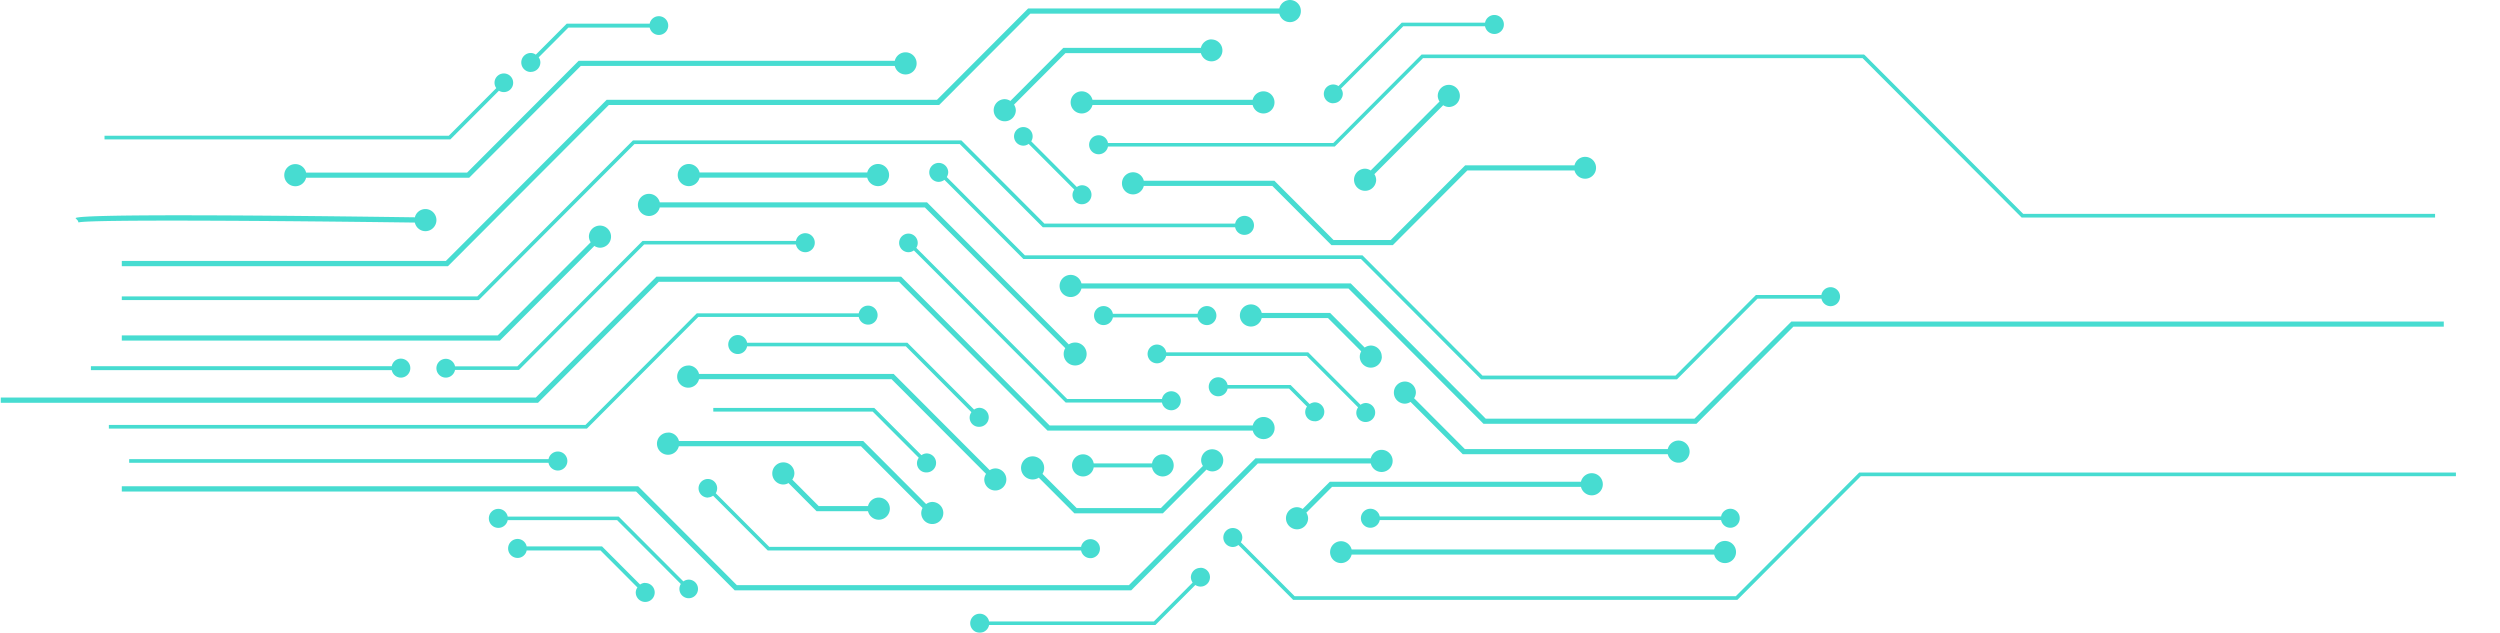 <svg xmlns="http://www.w3.org/2000/svg" xmlns:xlink="http://www.w3.org/1999/xlink" width="1276" height="323" viewBox="0 0 1276 323">
  <defs>
    <clipPath id="clip-path">
      <rect id="Rectangle_21" data-name="Rectangle 21" width="1276" height="323" transform="translate(-0.153)" fill="#fff"/>
    </clipPath>
  </defs>
  <g id="Group_3" data-name="Group 3" transform="translate(0.153)" opacity="0.8" clip-path="url(#clip-path)">
    <path id="Path_2" data-name="Path 2" d="M336.009,114.548h122.7L534.5,190.492H639.267a5.651,5.651,0,1,0,0-2.624H535.58l-75.786-75.944H334.869L273.318,173.6H.237v2.682H274.456l61.552-61.68Z" transform="translate(0 29.294)" fill="#19d3c5"/>
    <path id="Path_3" data-name="Path 3" d="M344.776,129.4h81.936a4.851,4.851,0,1,0,0-1.827H344.036l-56.825,56.944H43.966V186.4H287.951l56.826-56.943Z" transform="translate(11.445 32.359)" fill="#19d3c5"/>
    <path id="Path_4" data-name="Path 4" d="M290.4,101.642a5.438,5.438,0,0,0,2.846.913,5.649,5.649,0,1,0-5.636-5.648,5.455,5.455,0,0,0,.911,2.853l-47.431,47.529H49.2v2.682H242.167Z" transform="translate(12.815 23.885)" fill="#19d3c5"/>
    <path id="Path_5" data-name="Path 5" d="M476.062,157.211a5.5,5.5,0,0,0-.8,2.738,5.858,5.858,0,1,0,2.619-4.678l-72.37-72.52H269.088a5.65,5.65,0,1,0,0,2.625H404.432l71.63,71.778Z" transform="translate(67.49 20.523)" fill="#19d3c5"/>
    <path id="Path_6" data-name="Path 6" d="M628.956,188.933h57.737a5.651,5.651,0,1,0,0-2.624H627.818l-64.569,64.7H363.107l-50.334-50.439H49.2v2.682h262.49l50.334,50.439H564.387l64.569-64.7Z" transform="translate(12.815 47.628)" fill="#19d3c5"/>
    <path id="Path_7" data-name="Path 7" d="M507.561,192.13a5.439,5.439,0,0,0,2.846.913,5.649,5.649,0,1,0-5.637-5.649,5.466,5.466,0,0,0,.911,2.853l-21.466,21.511H441.227L423.8,194.3a5.379,5.379,0,0,0,.853-2.8,5.9,5.9,0,1,0-2.733,4.735l18.164,18.2h45.154L507.5,192.13Z" transform="translate(108.133 47.568)" fill="#19d3c5"/>
    <path id="Path_8" data-name="Path 8" d="M310.1,56.8l-79.43,79.6H49.2v1.882H231.406l79.431-79.6H476.929l42.363,42.451h98.163a4.765,4.765,0,0,0,4.67,3.88,4.851,4.851,0,1,0-4.67-5.763H520.089L477.726,56.8H310.1Z" transform="translate(12.815 14.866)" fill="#19d3c5"/>
    <path id="Path_9" data-name="Path 9" d="M214.61,133.172H49.2v2.682h166.49L297.8,53.577h168.6l46.52-46.616H640a5.564,5.564,0,0,0,10.99-1.312A5.564,5.564,0,0,0,640,4.336H511.775L465.257,50.952h-168.6L214.552,133.23Z" transform="translate(12.815)" fill="#19d3c5"/>
    <path id="Path_10" data-name="Path 10" d="M265.135,25.5,208.2,82.558H126.031a5.65,5.65,0,1,0,0,2.625h83.245l56.939-57.058H426.5a5.65,5.65,0,1,0,0-2.625Z" transform="translate(30.048 5.539)" fill="#19d3c5"/>
    <path id="Path_11" data-name="Path 11" d="M32.01,91.412c4.669-1.6,103.23-.856,171.672.057a5.539,5.539,0,0,0,5.352,4.393,5.649,5.649,0,0,0,0-11.3,5.555,5.555,0,0,0-5.352,4.222c-66.049-.913-170.647-1.94-173.209.4l1.2,1.312.285.8Z" transform="translate(7.914 22.133)" fill="#19d3c5"/>
    <path id="Path_12" data-name="Path 12" d="M243.486,38.5a4.761,4.761,0,1,0-2.221-3.937,4.56,4.56,0,0,0,.911,2.625L217.921,61.492H42.206v1.883H218.718l24.768-24.82Z" transform="translate(10.985 7.776)" fill="#19d3c5"/>
    <path id="Path_13" data-name="Path 13" d="M756.372,254.257H531.178l-27.445-27.5a4.6,4.6,0,0,0,.741-2.453,4.84,4.84,0,1,0-4.84,4.85,4.576,4.576,0,0,0,2.846-1.027l27.672,27.729.285.286H757.169l62.976-63.107h303.77v-1.883H819.348Z" transform="translate(129.441 50.03)" fill="#19d3c5"/>
    <path id="Path_14" data-name="Path 14" d="M836.323,22.353l-.285-.285H610.16L565.121,67.2H450.1a4.77,4.77,0,0,0-4.67-3.937,4.851,4.851,0,1,0,4.67,5.763H565.862L610.9,23.894H835.242l80.91,81.079.285.285h211.017v-1.883H917.234L836.323,22.3Z" transform="translate(115.255 5.776)" fill="#19d3c5"/>
    <path id="Path_15" data-name="Path 15" d="M1135.012,137.675v-2.681H802.032l-49.48,49.582H646.019l-68.9-69.039H439.67a5.651,5.651,0,1,0,0,2.624H575.983l68.9,69.039h108.7l49.48-49.582h331.9Z" transform="translate(112.137 29.104)" fill="#19d3c5"/>
    <path id="Path_16" data-name="Path 16" d="M670.7,198.384a5.651,5.651,0,1,0,0-2.624H542.533L528.64,209.681a5.438,5.438,0,0,0-2.848-.912,5.649,5.649,0,1,0,5.637,5.649,5.466,5.466,0,0,0-.911-2.853l13.154-13.181Z" transform="translate(136.079 50.101)" fill="#19d3c5"/>
    <path id="Path_17" data-name="Path 17" d="M215.7,34.972a4.841,4.841,0,0,0,4.84-4.85,4.477,4.477,0,0,0-.854-2.568l15.146-15.177h41.508a4.784,4.784,0,1,0,4.613-5.82,4.708,4.708,0,0,0-4.613,3.823H233.978l-15.772,15.8a4.456,4.456,0,0,0-2.563-.856,4.85,4.85,0,0,0,0,9.7Z" transform="translate(55.112 1.716)" fill="#19d3c5"/>
    <path id="Path_18" data-name="Path 18" d="M370.778,70.677H285.2a5.65,5.65,0,1,0,0,2.625h85.581a5.651,5.651,0,1,0,0-2.625Z" transform="translate(71.707 17.363)" fill="#19d3c5"/>
    <path id="Path_19" data-name="Path 19" d="M444.139,43.907H525.9a5.651,5.651,0,1,0,0-2.625H444.139a5.65,5.65,0,1,0,0,2.625Z" transform="translate(113.306 9.67)" fill="#19d3c5"/>
    <path id="Path_20" data-name="Path 20" d="M513.009,15.918a5.6,5.6,0,0,0-5.352,4.336H437.45L410.4,47.357a5.439,5.439,0,0,0-2.848-.913,5.649,5.649,0,1,0,5.637,5.649,5.467,5.467,0,0,0-.911-2.853l26.249-26.3h69.124a5.582,5.582,0,1,0,5.352-6.961Z" transform="translate(105.133 4.166)" fill="#19d3c5"/>
    <path id="Path_21" data-name="Path 21" d="M690.091,63.446a5.6,5.6,0,0,0-5.352,4.336h-55.8L590.9,105.9H561.751L531.573,75.656H464.9a5.65,5.65,0,1,0,0,2.625h65.594l30.178,30.241h31.316l38.036-38.114h54.717a5.582,5.582,0,1,0,5.352-6.961Z" transform="translate(118.739 16.606)" fill="#19d3c5"/>
    <path id="Path_22" data-name="Path 22" d="M553.321,77.116a5.649,5.649,0,1,0,5.636,5.649,5.466,5.466,0,0,0-.911-2.853l35.132-35.2a5.438,5.438,0,0,0,2.846.913,5.649,5.649,0,1,0-5.636-5.649,5.467,5.467,0,0,0,.911,2.853l-35.132,35.2A5.439,5.439,0,0,0,553.321,77.116Z" transform="translate(143.283 8.983)" fill="#19d3c5"/>
    <path id="Path_23" data-name="Path 23" d="M444.646,190.457h29.779a5.553,5.553,0,0,0,5.409,4.622,5.649,5.649,0,0,0,0-11.3,5.507,5.507,0,0,0-5.409,4.622H444.646a5.553,5.553,0,0,0-5.409-4.622,5.649,5.649,0,0,0,0,11.3A5.507,5.507,0,0,0,444.646,190.457Z" transform="translate(113.424 48.101)" fill="#19d3c5"/>
    <path id="Path_24" data-name="Path 24" d="M317.978,187.037a5.649,5.649,0,0,0,0,11.3,5.168,5.168,0,0,0,2.619-.742l14.35,14.379h26.248a5.651,5.651,0,1,0,0-2.624H336.028l-13.494-13.523a5.488,5.488,0,0,0,1.081-3.138A5.62,5.62,0,0,0,317.978,187.037Z" transform="translate(81.687 48.953)" fill="#19d3c5"/>
    <path id="Path_25" data-name="Path 25" d="M279.62,147.887a5.651,5.651,0,1,0,5.352,6.961H383.25l48.227,48.328a5.466,5.466,0,0,0-.911,2.853,5.637,5.637,0,1,0,5.637-5.649,5.438,5.438,0,0,0-2.848.912l-49.025-49.125H284.973a5.6,5.6,0,0,0-5.352-4.337Z" transform="translate(71.648 38.692)" fill="#19d3c5"/>
    <path id="Path_26" data-name="Path 26" d="M271.452,175.02a5.651,5.651,0,1,0,5.352,6.961h92.981l31.431,31.5a5.754,5.754,0,0,0-.683,2.568,5.637,5.637,0,1,0,5.636-5.649,5.457,5.457,0,0,0-3.132,1.085L370.925,179.3H276.861a5.6,5.6,0,0,0-5.352-4.337Z" transform="translate(69.51 45.793)" fill="#19d3c5"/>
    <path id="Path_27" data-name="Path 27" d="M573.864,149.784a5.619,5.619,0,0,0-5.636-5.649,5.827,5.827,0,0,0-3.075,1.027L547.5,127.476H512.6a5.651,5.651,0,1,0,0,2.624H546.42l16.968,17a5.411,5.411,0,0,0-.741,2.681,5.637,5.637,0,1,0,11.275,0Z" transform="translate(131.224 32.229)" fill="#19d3c5"/>
    <path id="Path_28" data-name="Path 28" d="M569.431,154.342a5.649,5.649,0,0,0,0,11.3,5.439,5.439,0,0,0,2.848-.913l26.647,26.7H703.58a5.651,5.651,0,1,0,0-2.624H600.008L574.1,162.844a5.469,5.469,0,0,0,.911-2.853,5.619,5.619,0,0,0-5.637-5.649Z" transform="translate(147.5 40.396)" fill="#19d3c5"/>
    <path id="Path_29" data-name="Path 29" d="M543.618,230.126a5.6,5.6,0,0,0,5.352-4.337H734.022a5.651,5.651,0,1,0,0-2.624H548.971a5.582,5.582,0,1,0-5.352,6.961Z" transform="translate(140.744 57.274)" fill="#19d3c5"/>
    <path id="Path_30" data-name="Path 30" d="M596.931,113.074h-172.3l-39.857-39.94a4.941,4.941,0,0,0,.741-2.4,4.84,4.84,0,1,0-4.84,4.85,5.267,5.267,0,0,0,2.9-1.027l40.314,40.4h172.3l60.982,61.108.284.285H757.5l41.053-41.139h32.684a4.754,4.754,0,0,0,4.612,3.823,4.849,4.849,0,0,0,0-9.7,4.774,4.774,0,0,0-4.67,3.993H797.756L756.7,174.469H658.2l-60.982-61.109Z" transform="translate(98.306 17.245)" fill="#19d3c5"/>
    <path id="Path_31" data-name="Path 31" d="M444.81,90.834a4.85,4.85,0,0,0,0-9.7,4.687,4.687,0,0,0-2.619.913L418.9,58.711a4.747,4.747,0,1,0-3.929,2.225,4.54,4.54,0,0,0,2.619-.913L440.881,83.36a4.694,4.694,0,0,0,3.929,7.475Z" transform="translate(107.282 13.41)" fill="#19d3c5"/>
    <path id="Path_32" data-name="Path 32" d="M540.294,51.078a4.841,4.841,0,0,0,4.84-4.85,4.56,4.56,0,0,0-.911-2.625l31.772-31.781h41.737a4.851,4.851,0,1,0,0-1.826H575.2L542.913,42.348a4.8,4.8,0,1,0-2.619,8.787Z" transform="translate(140.082 1.586)" fill="#19d3c5"/>
    <path id="Path_33" data-name="Path 33" d="M181.3,168.051a4.815,4.815,0,0,0,4.668-3.937H218.6L282.483,100.1h77.494a4.851,4.851,0,1,0,0-1.826H281.685L217.8,162.287H185.97a4.8,4.8,0,1,0-4.668,5.764Z" transform="translate(46.123 24.69)" fill="#19d3c5"/>
    <path id="Path_34" data-name="Path 34" d="M190.266,148.951H36.7v2H190.266a4.755,4.755,0,0,0,4.612,3.823,4.85,4.85,0,0,0,0-9.7A4.7,4.7,0,0,0,190.266,148.951Z" transform="translate(9.544 37.969)" fill="#19d3c5"/>
    <path id="Path_35" data-name="Path 35" d="M422.606,182.373a4.849,4.849,0,0,0,0-9.7,4.687,4.687,0,0,0-2.619.912l-33.765-33.835-.284-.285H304.115a4.85,4.85,0,1,0,0,1.826H385.14L418.62,174.9a4.694,4.694,0,0,0,3.929,7.474Z" transform="translate(77.045 35.472)" fill="#19d3c5"/>
    <path id="Path_36" data-name="Path 36" d="M452.089,129.579h43.217a4.85,4.85,0,1,0,0-1.826H452.089a4.852,4.852,0,1,0,0,1.826Z" transform="translate(115.775 32.407)" fill="#19d3c5"/>
    <path id="Path_37" data-name="Path 37" d="M543.008,175.1a4.85,4.85,0,0,0,0-9.7,4.686,4.686,0,0,0-2.619.912l-9.452-9.471-.285-.286h-32.17a4.851,4.851,0,1,0,0,1.827h31.373l9.168,9.185a4.694,4.694,0,0,0,3.929,7.475Z" transform="translate(127.917 39.946)" fill="#19d3c5"/>
    <path id="Path_38" data-name="Path 38" d="M575.468,178.938a4.85,4.85,0,0,0,0-9.7,4.687,4.687,0,0,0-2.619.913l-26.419-26.475-.285-.285H473.66a4.788,4.788,0,1,0-4.668,5.592,4.752,4.752,0,0,0,4.612-3.766h71.8L571.6,171.463a4.694,4.694,0,0,0,3.929,7.475Z" transform="translate(121.421 36.455)" fill="#19d3c5"/>
    <path id="Path_39" data-name="Path 39" d="M368.549,104.032a4.686,4.686,0,0,0,2.619-.912l77.21,77.369.284.285H497.8a4.85,4.85,0,1,0,0-1.826H449.4l-76.982-77.142a4.747,4.747,0,1,0-3.929,2.226Z" transform="translate(95.117 24.69)" fill="#19d3c5"/>
    <path id="Path_40" data-name="Path 40" d="M266.214,186.53H52.18v1.884H266.214a4.852,4.852,0,1,0,0-1.826Z" transform="translate(13.595 47.805)" fill="#19d3c5"/>
    <path id="Path_41" data-name="Path 41" d="M287.3,203.237a4.688,4.688,0,0,0,2.619-.913L317.53,230l.285.286H477.757a4.851,4.851,0,1,0,0-1.827H318.611l-27.33-27.387a4.747,4.747,0,1,0-3.929,2.226Z" transform="translate(73.88 50.669)" fill="#19d3c5"/>
    <path id="Path_42" data-name="Path 42" d="M275.4,240.437a4.456,4.456,0,0,0-2.563.855l-19.132-19.171-.284-.285H214.931a4.754,4.754,0,0,0-4.612-3.823,4.849,4.849,0,0,0,0,9.7,4.707,4.707,0,0,0,4.612-3.822h37.694l18.846,18.886a4.477,4.477,0,0,0-.854,2.568,4.84,4.84,0,1,0,4.84-4.85Z" transform="translate(53.718 57.061)" fill="#19d3c5"/>
    <path id="Path_43" data-name="Path 43" d="M299.57,241.966a4.688,4.688,0,0,0-2.619.913L264.21,210.072l-.284-.286H207.27a4.851,4.851,0,1,0,0,1.827h55.858l32.512,32.579a4.747,4.747,0,1,0,3.929-2.226Z" transform="translate(51.698 53.877)" fill="#19d3c5"/>
    <path id="Path_44" data-name="Path 44" d="M397.337,197.936a4.85,4.85,0,0,0,0-9.7,4.684,4.684,0,0,0-2.619.913l-23.8-23.85-.284-.285H288.469V166.9h81.366l23.516,23.565a4.694,4.694,0,0,0,3.929,7.474Z" transform="translate(75.439 43.189)" fill="#19d3c5"/>
    <path id="Path_45" data-name="Path 45" d="M509.841,229.738a4.841,4.841,0,0,0-4.84,4.85,4.707,4.707,0,0,0,.911,2.624L486.1,257.068H402a4.852,4.852,0,1,0,0,1.826h84.9l20.385-20.426a4.8,4.8,0,1,0,2.619-8.787Z" transform="translate(102.664 60.115)" fill="#19d3c5"/>
    <path id="Path_46" data-name="Path 46" d="M743.779,210.654a4.793,4.793,0,0,0-9.508-.913H560.035a4.852,4.852,0,1,0,0,1.826H734.27a4.793,4.793,0,0,0,9.508-.912Z" transform="translate(144.027 53.865)" fill="#19d3c5"/>
  </g>
</svg>
